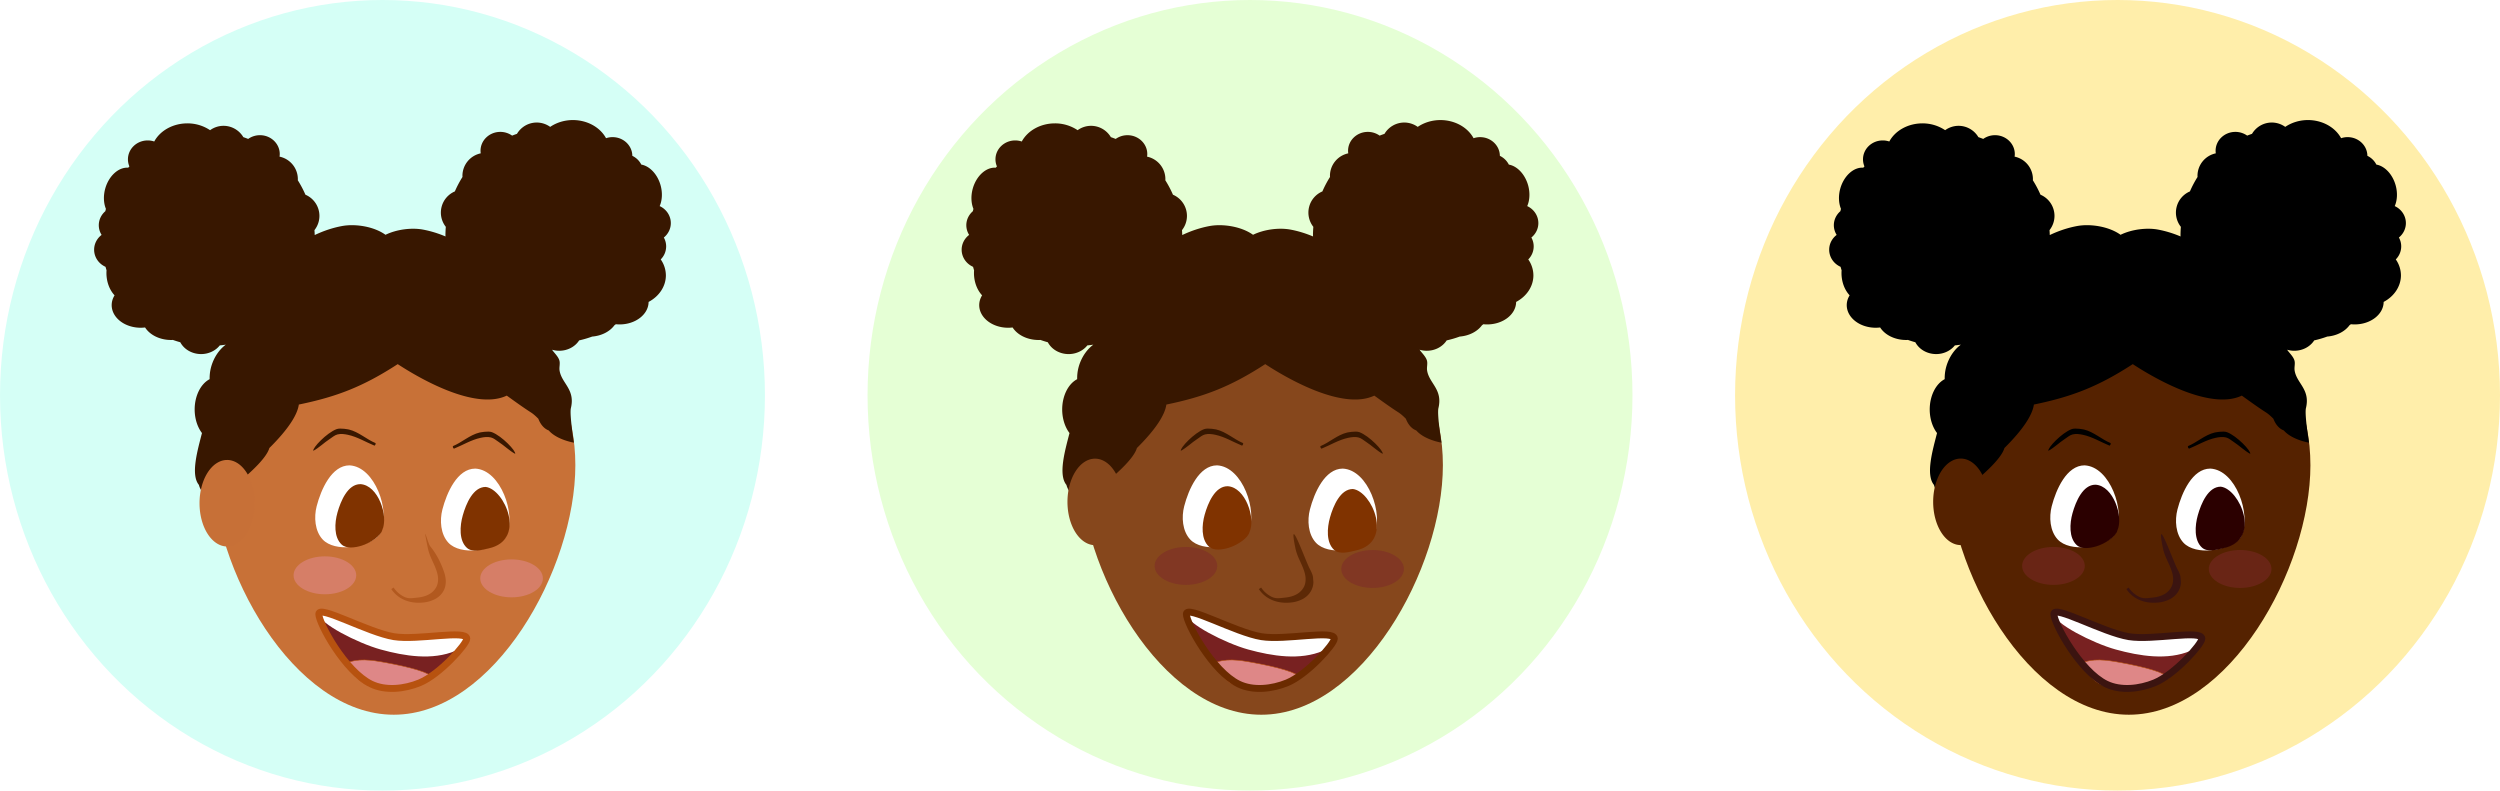 <svg xmlns="http://www.w3.org/2000/svg" width="904.768" height="286.116" viewBox="0 0 239.386 75.702"><defs><filter id="b" x="-.48" width="1.961" y="-.794" height="2.587" color-interpolation-filters="sRGB"><feGaussianBlur stdDeviation="1.201"/></filter><filter id="a" x="-.48" width="1.961" y="-.794" height="2.587" color-interpolation-filters="sRGB"><feGaussianBlur stdDeviation="1.201"/></filter><filter id="d" x="-.492" width="1.984" y="-.813" height="2.626" color-interpolation-filters="sRGB"><feGaussianBlur stdDeviation="1.23"/></filter><filter id="c" x="-.492" width="1.984" y="-.813" height="2.626" color-interpolation-filters="sRGB"><feGaussianBlur stdDeviation="1.23"/></filter><filter id="f" x="-.492" width="1.984" y="-.813" height="2.626" color-interpolation-filters="sRGB"><feGaussianBlur stdDeviation="1.23"/></filter><filter id="e" x="-.492" width="1.984" y="-.813" height="2.626" color-interpolation-filters="sRGB"><feGaussianBlur stdDeviation="1.23"/></filter></defs><g transform="translate(-75.148 -90.667)"><ellipse cx="111.771" cy="128.518" rx="36.623" ry="37.851" fill="#d5fff6"/><g transform="translate(-.814 -4.132)"><path d="M131.054 139.337c0 9.945-7.784 23.9-17.387 23.9-9.602 0-17.387-13.955-17.387-23.9 0-9.945 7.785-18.007 17.387-18.007 9.603 0 17.387 8.062 17.387 18.007z" fill="#c87137"/><path d="M130.82 106.295c-.79.001-1.558.232-2.176.654a2.205 2.205 0 00-1.285-.417c-.78 0-1.5.412-1.896 1.083-.156.053-.312.11-.465.17a1.953 1.953 0 00-1.129-.357c-1.046 0-1.895.81-1.895 1.81.001.082.007.163.02.244a2.205 2.205 0 00-1.753 2.157c0 .035.003.07.005.106-.278.441-.522.904-.73 1.383a2.204 2.204 0 00-.866 3.392c-.022.27-.034.538-.035.808l.006.113c-.7-.296-1.422-.52-2.161-.658-1.071-.198-2.497-.033-3.585.499-1.11-.799-2.889-1.075-4.162-.839-.9.167-1.776.463-2.617.863a9.822 9.822 0 00-.024-.47c.307-.388.475-.868.476-1.363 0-.884-.528-1.683-1.341-2.03a10.332 10.332 0 00-.73-1.382 1.86 1.86 0 00.005-.105 2.205 2.205 0 00-1.753-2.158c.012-.08.019-.162.02-.243 0-1-.849-1.811-1.895-1.811-.407 0-.803.126-1.129.358a10.105 10.105 0 00-.465-.171 2.206 2.206 0 00-1.896-1.084 2.205 2.205 0 00-1.286.418 3.886 3.886 0 00-2.175-.653c-1.362 0-2.6.678-3.173 1.737-.2-.068-.41-.102-.623-.103-1.047 0-1.895.81-1.895 1.81 0 .233.047.463.139.678l-.112.122c-.921-.067-1.857.781-2.2 1.994-.19.68-.167 1.386.064 1.95-.021.074-.037.149-.056.223a1.895 1.811 0 00-.627 1.343 1.895 1.811 0 00.27.927 1.895 1.811 0 00-.716 1.418 1.895 1.811 0 001.092 1.638c.03.112.063.224.097.335a3.59 3.59 0 00-.01.26c0 .824.285 1.606.779 2.135-.181.292-.276.61-.277.935 0 1.197 1.245 2.168 2.782 2.168.14 0 .278-.01.416-.027.47.735 1.433 1.199 2.487 1.199.06 0 .12-.002.18-.005.232.083.467.157.705.223.365.69 1.14 1.13 1.99 1.131.712 0 1.38-.31 1.793-.832.193-.017.385-.04.576-.07-.545.4-1 1.017-1.274 1.732a4.096 4.096 0 00-.275 1.573c-.862.452-1.434 1.609-1.434 2.901 0 .856.254 1.674.699 2.258-.406 1.6-1.115 3.986-.29 4.97.16.718 1.163 1.752 1.163 1.752s5.07-3.483 5.58-5.286c1.87-1.855 2.692-3.216 2.822-4.164 3.67-.757 6.17-1.73 9.469-3.871 2.875 1.878 7.674 4.334 10.442 3.014.767.549 1.528 1.107 2.307 1.606.242.154.48.37.716.61.215.566.568.962.997 1.12.79.909 2.413 1.17 2.413 1.17s-.428-2.626-.296-3.292c.445-1.823-.883-2.372-1.08-3.614-.052-.325.077-.674-.025-.987-.126-.387-.524-.741-.692-1.006.22.066.45.1.682.1.788 0 1.516-.38 1.909-.993.424-.095.842-.218 1.25-.367.893-.073 1.686-.476 2.13-1.084l.135-.098c.117.013.236.02.354.02 1.53 0 2.772-.963 2.781-2.155 1.028-.546 1.653-1.508 1.655-2.544a2.68 2.68 0 00-.493-1.527 1.77 1.77 0 00.52-1.244c0-.298-.076-.59-.223-.852.425-.344.67-.85.67-1.382 0-.693-.415-1.324-1.067-1.627.25-.572.28-1.3.084-2-.294-1.041-1.034-1.833-1.844-1.975a1.853 1.853 0 00-.859-.837c-.01-.992-.855-1.791-1.894-1.792-.212 0-.423.035-.623.103-.573-1.058-1.81-1.736-3.173-1.737z" fill="#381700"/><path d="M121.47 139.67c-1.721 0-2.734 2.315-3.147 3.912-.271 1.044-.177 2.376.57 3.18.595.641 1.685.816 2.576.732 1.132-.106 2.818-.663 3.018-1.521.88-1.881-.552-6.18-3.018-6.304zM109.43 139.359c-1.72 0-2.733 2.315-3.147 3.912-.27 1.044-.176 2.376.57 3.18.595.642 1.685.817 2.576.733 1.132-.107 2.818-.664 3.018-1.522.88-1.881-.552-6.18-3.018-6.303z" fill="#fff"/><path d="M120.66 155.953c0 .387-1.786 2.285-3.553 3.346-.66.396-1.317.899-1.878 1.12-1.17.46-2.631.457-3.736-.12-2.474-1.29-5.007-5.822-5.007-6.709 0-.887 4.724 1.774 7.199 2.174 2.296.37 6.975-.699 6.975.189z" fill="#782121"/><path d="M116.916 147.222c.19.935.556 1.378.844 2.229.085.25.142.51.149.767.007.257-.037.515-.143.742a1.703 1.703 0 01-.734.752c-.317.174-.68.265-1.049.305-.727.078-1.015.159-1.613-.238a2.57 2.57 0 01-.72-.72l-.22.147c.208.314.48.585.793.793.662.44 1.482.578 2.26.494a3.06 3.06 0 001.15-.336c.358-.196.67-.493.846-.873.125-.27.175-.57.168-.86a2.844 2.844 0 00-.162-.845c-.31-.913-.752-1.77-1.33-2.472-.232-.282-.787-2.583-.239.115z" style="line-height:normal;font-variant-ligatures:normal;font-variant-position:normal;font-variant-caps:normal;font-variant-numeric:normal;font-variant-alternates:normal;font-feature-settings:normal;text-indent:0;text-align:start;text-decoration-line:none;text-decoration-style:solid;text-decoration-color:#000;text-transform:none;text-orientation:mixed;white-space:normal;shape-padding:0;isolation:auto;mix-blend-mode:normal;solid-color:#000;solid-opacity:1" color="#000" font-weight="400" font-family="sans-serif" overflow="visible" fill="#b2591f" enable-background="accumulate"/><path d="M110.464 141.158c-1.198 0-1.876 1.602-2.191 2.724-.278.988-.352 2.352.397 3.053.465.434 1.296.302 1.906.119.796-.24 1.85-.91 1.99-1.507.612-1.31-.385-4.303-2.102-4.39zM122.464 141.425c-1.198 0-1.874 1.603-2.19 2.725-.285 1.005-.38 2.409.396 3.108.519.467 1.42.208 2.093.05 3.662-.812 1.516-5.682-.299-5.883z" fill="#803300"/><path d="M121.877 136.218c-.928.223-1.7.952-2.55 1.3 0 0-.01.086.006.125.017.048.093.12.093.12.85-.346 1.654-.845 2.551-1.039.324-.07.673-.118.995-.037.274.068.495.273.732.427.546.356 1.058.862 1.586 1.143.104-.263-1.277-1.72-2.227-2.076-.37-.14-1.186.037-1.186.037zM109.375 135.929c.928.222 1.7.952 2.55 1.299 0 0 .01.086-.005.126-.018.047-.094.12-.094.12-.85-.347-1.653-.846-2.55-1.04-.325-.07-.673-.117-.995-.037-.275.069-.496.274-.733.428-.546.355-1.057.862-1.586 1.142-.103-.262 1.277-1.719 2.227-2.076.37-.139 1.186.038 1.186.038z" style="line-height:normal;font-variant-ligatures:normal;font-variant-position:normal;font-variant-caps:normal;font-variant-numeric:normal;font-variant-alternates:normal;font-feature-settings:normal;text-indent:0;text-align:start;text-decoration-line:none;text-decoration-style:solid;text-decoration-color:#000;text-transform:none;text-orientation:mixed;white-space:normal;shape-padding:0;isolation:auto;mix-blend-mode:normal;solid-color:#000;solid-opacity:1" color="#000" font-weight="400" font-family="sans-serif" overflow="visible" fill="#381700" enable-background="accumulate"/><path d="M117.43 159.743c-.177-.023-3.232 1.206-5.392.89-1.841-.27-2.009-1.25-3.044-2.272 1.193-.572 2.478-.377 3.964-.102 1.932.359 4.3.926 4.472 1.484z" fill="#de8787" stroke="#b7520f" stroke-width=".053" stroke-linecap="round"/><path d="M120.66 155.953c0 .531-.596.957-1.084 1.165-2.197.934-4.86.51-7.162-.126-2.196-.606-5.928-2.515-5.928-3.402s4.724 1.774 7.199 2.174c2.296.37 6.975-.699 6.975.189z" fill="#fff"/><path d="M120.66 155.953c0 .531-2.613 3.447-4.523 4.229-1.433.587-3.251.794-4.644.117-2.51-1.219-5.007-5.821-5.007-6.709 0-.887 4.724 1.774 7.199 2.174 2.296.37 6.975-.698 6.975.189z" fill="none" stroke="#b7520f" stroke-width=".66" stroke-linecap="round"/><ellipse ry="1.816" rx="3" cy="150.181" cx="124.947" fill="#de8787" fill-opacity=".611" filter="url(#a)"/><ellipse ry="1.816" rx="3" cy="149.889" cx="107.072" fill="#de8787" fill-opacity=".611" filter="url(#b)"/><path d="M100.35 142.986a2.642 4.142 0 01-2.642 4.142 2.642 4.142 0 01-2.642-4.142 2.642 4.142 0 012.642-4.143 2.642 4.142 0 012.643 4.143z" fill="#c77037"/></g><g transform="translate(2.68)"><ellipse ry="37.851" rx="36.623" cy="128.518" cx="192.162" fill="#e5ffd5"/><g transform="translate(19.321 -4.69)"><path d="M191.31 139.896c0 9.944-7.784 23.9-17.387 23.9-9.602 0-17.387-13.956-17.387-23.9 0-9.945 7.785-18.007 17.387-18.007 9.603 0 17.387 8.062 17.387 18.007z" fill="#86471c"/><path d="M191.076 106.854c-.79 0-1.558.231-2.176.653a2.205 2.205 0 00-1.286-.417c-.778.001-1.499.413-1.895 1.083-.157.054-.312.11-.466.171a1.953 1.953 0 00-1.128-.358c-1.046 0-1.895.811-1.895 1.812 0 .081.007.162.02.242a2.205 2.205 0 00-1.754 2.158l.005.105a10.33 10.33 0 00-.73 1.384 2.204 2.204 0 00-.865 3.392c-.023.269-.034.538-.035.808l.006.113c-.7-.296-1.422-.521-2.162-.658-1.07-.199-2.496-.033-3.584.498-1.111-.798-2.889-1.074-4.162-.838-.9.167-1.776.463-2.617.862a9.822 9.822 0 00-.024-.47c.307-.388.474-.868.475-1.363 0-.883-.528-1.682-1.34-2.029a10.332 10.332 0 00-.73-1.382 1.86 1.86 0 00.005-.106 2.205 2.205 0 00-1.753-2.157c.012-.08.019-.162.02-.243 0-1-.849-1.811-1.896-1.811-.406 0-.802.125-1.128.358a10.102 10.102 0 00-.465-.171 2.206 2.206 0 00-1.896-1.085 2.205 2.205 0 00-1.286.418 3.886 3.886 0 00-2.175-.653c-1.362.001-2.6.679-3.173 1.738-.2-.068-.41-.103-.623-.104-1.047 0-1.896.811-1.896 1.812 0 .232.048.462.14.677a11.4 11.4 0 00-.112.122c-.922-.067-1.857.78-2.2 1.994-.19.68-.168 1.385.063 1.95-.02.073-.036.148-.055.222a1.895 1.811 0 00-.627 1.343 1.895 1.811 0 00.27.927 1.895 1.811 0 00-.717 1.418 1.895 1.811 0 001.093 1.638c.03.113.062.224.097.336a3.4 3.4 0 00-.01.26c0 .824.285 1.606.778 2.134-.18.292-.275.611-.276.935 0 1.198 1.245 2.169 2.781 2.169.14 0 .279-.01.416-.027.471.734 1.434 1.198 2.488 1.199.06 0 .12-.002.179-.005.233.082.468.157.706.222.365.69 1.139 1.131 1.99 1.132.712 0 1.38-.31 1.793-.832.193-.018.385-.041.576-.07-.545.4-1 1.017-1.275 1.732a4.096 4.096 0 00-.274 1.573c-.862.452-1.434 1.608-1.435 2.9.001.857.255 1.674.7 2.259-.406 1.6-1.115 3.985-.29 4.97.16.717 1.162 1.751 1.162 1.751s5.07-3.482 5.58-5.285c1.871-1.855 2.693-3.217 2.823-4.164 3.67-.758 6.17-1.731 9.468-3.872 2.875 1.879 7.675 4.334 10.443 3.015.767.548 1.527 1.107 2.307 1.605.242.155.48.37.716.611.214.565.567.962.996 1.12.79.908 2.413 1.169 2.413 1.169s-.427-2.625-.295-3.291c.444-1.824-.883-2.373-1.08-3.615-.052-.325.076-.673-.025-.986-.126-.387-.524-.741-.693-1.006.22.065.45.1.683.1.788-.001 1.515-.38 1.908-.993.425-.096.843-.219 1.251-.368.893-.072 1.686-.476 2.13-1.084l.134-.097c.118.012.236.02.355.02 1.53 0 2.772-.963 2.781-2.155 1.027-.546 1.653-1.508 1.654-2.544a2.68 2.68 0 00-.492-1.527 1.77 1.77 0 00.52-1.245c0-.297-.077-.59-.223-.851.425-.345.67-.85.67-1.382-.001-.693-.415-1.325-1.067-1.628.25-.571.28-1.299.084-2-.295-1.04-1.034-1.832-1.845-1.974a1.853 1.853 0 00-.858-.837c-.01-.993-.855-1.792-1.894-1.792-.212 0-.423.035-.624.103-.573-1.059-1.81-1.736-3.172-1.738z" fill="#381700"/><path d="M181.725 140.228c-1.72 0-2.733 2.315-3.147 3.913-.27 1.044-.176 2.376.57 3.18.595.641 1.685.816 2.577.732 1.131-.107 2.818-.664 3.017-1.521.88-1.882-.551-6.18-3.017-6.304zM169.685 139.917c-1.72 0-2.733 2.316-3.146 3.913-.27 1.044-.177 2.376.57 3.18.595.641 1.685.816 2.576.732 1.132-.106 2.818-.663 3.018-1.521.88-1.882-.552-6.18-3.018-6.304z" fill="#fff"/><path d="M180.916 156.511c0 .387-1.786 2.286-3.553 3.346-.66.396-1.318.9-1.878 1.12-1.17.461-2.631.457-3.736-.119-2.474-1.29-5.007-5.822-5.007-6.71 0-.886 4.724 1.775 7.198 2.174 2.297.371 6.976-.698 6.976.19z" fill="#782121"/><path d="M177.172 147.78c.19.936.555 1.378.844 2.23.085.25.142.51.149.767.007.257-.038.515-.143.742a1.703 1.703 0 01-.734.752c-.317.174-.68.265-1.05.305-.726.078-1.014.158-1.613-.239a2.57 2.57 0 01-.718-.719l-.221.147c.208.314.479.585.793.793.662.439 1.482.577 2.26.494a3.06 3.06 0 001.15-.336c.358-.196.67-.494.846-.873.125-.27.199-.571.168-.861-.031-.288-.005-.327-.079-.579a3.832 3.832 0 00-.25-.561c-.406-.726-2.117-5.6-1.402-2.061z" style="line-height:normal;font-variant-ligatures:normal;font-variant-position:normal;font-variant-caps:normal;font-variant-numeric:normal;font-variant-alternates:normal;font-feature-settings:normal;text-indent:0;text-align:start;text-decoration-line:none;text-decoration-style:solid;text-decoration-color:#000;text-transform:none;text-orientation:mixed;white-space:normal;shape-padding:0;isolation:auto;mix-blend-mode:normal;solid-color:#000;solid-opacity:1" color="#000" font-weight="400" font-family="sans-serif" overflow="visible" fill="#5d2906" enable-background="accumulate"/><path d="M182.133 136.777c-.928.223-1.7.952-2.55 1.299 0 0-.01.086.005.126.018.047.094.12.094.12.85-.347 1.653-.846 2.55-1.04.325-.069.674-.117.995-.037.275.07.496.274.733.428.546.355 1.058.862 1.586 1.143.103-.263-1.277-1.72-2.227-2.077-.37-.139-1.186.038-1.186.038zM169.63 136.487c.929.223 1.701.952 2.552 1.3 0 0 .009.086-.006.125-.018.048-.094.12-.094.12-.85-.346-1.653-.845-2.55-1.039-.325-.07-.674-.118-.996-.037-.274.068-.495.273-.732.428-.546.355-1.058.861-1.586 1.142-.104-.263 1.277-1.72 2.227-2.076.37-.14 1.186.037 1.186.037z" style="line-height:normal;font-variant-ligatures:normal;font-variant-position:normal;font-variant-caps:normal;font-variant-numeric:normal;font-variant-alternates:normal;font-feature-settings:normal;text-indent:0;text-align:start;text-decoration-line:none;text-decoration-style:solid;text-decoration-color:#000;text-transform:none;text-orientation:mixed;white-space:normal;shape-padding:0;isolation:auto;mix-blend-mode:normal;solid-color:#000;solid-opacity:1" color="#000" font-weight="400" font-family="sans-serif" overflow="visible" fill="#381700" enable-background="accumulate"/><path d="M177.686 160.301c-.177-.022-3.232 1.207-5.392.89-1.841-.27-2.01-1.25-3.044-2.272 1.193-.571 2.478-.377 3.964-.101 1.932.358 4.3.926 4.472 1.483z" fill="#de8787" stroke="#b7520f" stroke-width=".053" stroke-linecap="round"/><path d="M180.916 156.511c0 .532-.596.958-1.084 1.165-2.198.934-4.86.51-7.162-.125-2.196-.606-5.928-2.515-5.928-3.402s4.724 1.774 7.198 2.173c2.297.371 6.976-.698 6.976.19z" fill="#fff"/><path d="M180.916 156.511c0 .532-2.613 3.448-4.523 4.23-1.433.586-3.251.794-4.644.117-2.51-1.22-5.007-5.822-5.007-6.709 0-.887 4.724 1.774 7.198 2.173 2.297.371 6.976-.698 6.976.19z" fill="none" stroke="#6b2b00" stroke-width=".66" stroke-linecap="round"/><ellipse ry="1.816" rx="3" cy="149.84" cx="184.58" fill="#7d2a2a" fill-opacity=".517" filter="url(#c)"/><ellipse ry="1.816" rx="3" cy="149.547" cx="166.705" fill="#7d2a2a" fill-opacity=".517" filter="url(#d)"/><path d="M170.69 141.915c-1.197 0-1.875 1.602-2.19 2.724-.278.988-.353 2.352.397 3.052.465.435 1.296.303 1.905.12.797-.24 1.851-.91 1.99-1.507.613-1.31-.384-4.303-2.101-4.39zM182.69 142.182c-1.197 0-1.874 1.603-2.19 2.725-.284 1.005-.379 2.408.397 3.108.518.467 1.42.207 2.093.05 3.662-.813 1.515-5.682-.3-5.883z" fill="#803300"/></g><path d="M179.966 138.728a2.642 4.142 0 01-2.642 4.142 2.642 4.142 0 01-2.642-4.142 2.642 4.142 0 012.642-4.142 2.642 4.142 0 012.642 4.142z" fill="#86471c"/></g><ellipse cx="277.912" cy="128.518" rx="36.623" ry="37.851" fill="#fea"/><g transform="translate(38.972 -4.914)"><path d="M257.41 140.119c0 9.945-7.785 23.9-17.387 23.9-9.603 0-17.387-13.955-17.387-23.9 0-9.945 7.784-18.007 17.387-18.007 9.602 0 17.386 8.062 17.386 18.007z" fill="#520"/><path d="M257.175 107.077c-.79.001-1.557.232-2.176.654a2.205 2.205 0 00-1.285-.417c-.779 0-1.5.412-1.896 1.083-.156.053-.312.11-.465.17a1.953 1.953 0 00-1.128-.357c-1.047 0-1.895.81-1.895 1.81 0 .082.007.163.019.244a2.205 2.205 0 00-1.753 2.157c0 .035.003.07.005.106a10.33 10.33 0 00-.73 1.383 2.204 2.204 0 00-.866 3.392c-.022.269-.034.538-.035.808l.006.113c-.7-.296-1.422-.52-2.161-.658-1.07-.198-2.497-.033-3.585.499-1.11-.8-2.888-1.075-4.162-.839-.9.167-1.776.463-2.617.863a9.822 9.822 0 00-.024-.47c.307-.389.475-.868.476-1.363 0-.884-.528-1.683-1.341-2.03a10.332 10.332 0 00-.73-1.382 1.86 1.86 0 00.006-.106 2.205 2.205 0 00-1.754-2.157c.012-.08.019-.162.02-.243 0-1-.849-1.811-1.895-1.811-.407 0-.803.126-1.129.358a10.102 10.102 0 00-.465-.171 2.206 2.206 0 00-1.895-1.084 2.205 2.205 0 00-1.287.418 3.886 3.886 0 00-2.175-.653c-1.362 0-2.6.678-3.173 1.737-.2-.068-.41-.103-.623-.103-1.047 0-1.895.81-1.895 1.81 0 .233.047.463.139.678a11.4 11.4 0 00-.112.122c-.921-.067-1.857.781-2.2 1.994-.19.68-.167 1.386.064 1.95-.021.074-.037.149-.056.222a1.895 1.811 0 00-.627 1.344 1.895 1.811 0 00.27.927 1.895 1.811 0 00-.716 1.418 1.895 1.811 0 001.092 1.638c.03.112.063.224.097.335a3.4 3.4 0 00-.01.26c0 .824.285 1.606.779 2.135-.181.292-.276.61-.277.935 0 1.197 1.245 2.168 2.782 2.168.14 0 .278-.01.416-.027.47.734 1.434 1.199 2.487 1.199.06 0 .12-.002.18-.005.232.083.467.157.705.223.365.69 1.14 1.13 1.99 1.131.712 0 1.38-.31 1.793-.832.193-.017.385-.041.576-.07-.545.4-.999 1.017-1.274 1.732a4.096 4.096 0 00-.275 1.573c-.862.452-1.433 1.608-1.434 2.901 0 .856.254 1.674.7 2.258-.407 1.6-1.116 3.985-.291 4.97.16.718 1.163 1.752 1.163 1.752s5.07-3.483 5.58-5.286c1.87-1.855 2.692-3.217 2.822-4.164 3.67-.757 6.17-1.73 9.469-3.871 2.875 1.878 7.674 4.334 10.442 3.014.767.549 1.528 1.107 2.307 1.605.242.155.48.37.716.611.215.566.568.962.997 1.12.79.908 2.413 1.17 2.413 1.17s-.428-2.626-.296-3.292c.445-1.823-.883-2.372-1.08-3.614-.052-.325.077-.674-.025-.987-.126-.387-.524-.741-.692-1.006.22.066.45.1.682.1.788 0 1.516-.38 1.909-.993.424-.096.842-.218 1.25-.368.893-.072 1.686-.476 2.13-1.083l.135-.098c.117.013.236.02.354.02 1.53 0 2.772-.963 2.781-2.155 1.028-.546 1.653-1.508 1.655-2.544a2.68 2.68 0 00-.493-1.527 1.77 1.77 0 00.52-1.245c0-.297-.076-.59-.223-.851.425-.344.67-.85.67-1.382 0-.693-.415-1.324-1.067-1.627.25-.572.28-1.3.084-2-.294-1.041-1.034-1.833-1.844-1.975a1.853 1.853 0 00-.859-.837c-.01-.992-.855-1.791-1.893-1.792-.213 0-.424.035-.624.103-.573-1.058-1.81-1.736-3.173-1.738z"/><path d="M247.824 140.451c-1.72 0-2.733 2.316-3.146 3.913-.27 1.044-.177 2.376.57 3.18.595.641 1.685.816 2.576.732 1.132-.106 2.818-.663 3.018-1.521.88-1.882-.552-6.18-3.018-6.304zM235.785 140.14c-1.72 0-2.733 2.316-3.147 3.913-.27 1.044-.176 2.376.57 3.18.595.642 1.685.817 2.577.733 1.131-.107 2.818-.664 3.017-1.522.88-1.881-.551-6.18-3.017-6.303z" fill="#fff"/><path d="M247.015 156.735c0 .387-1.786 2.285-3.553 3.346-.66.396-1.317.899-1.878 1.12-1.17.46-2.631.457-3.736-.12-2.474-1.29-5.007-5.822-5.007-6.709 0-.887 4.724 1.774 7.199 2.174 2.296.37 6.975-.699 6.975.189z" fill="#782121"/><path style="line-height:normal;font-variant-ligatures:normal;font-variant-position:normal;font-variant-caps:normal;font-variant-numeric:normal;font-variant-alternates:normal;font-feature-settings:normal;text-indent:0;text-align:start;text-decoration-line:none;text-decoration-style:solid;text-decoration-color:#000;text-transform:none;text-orientation:mixed;white-space:normal;shape-padding:0;isolation:auto;mix-blend-mode:normal;solid-color:#000;solid-opacity:1" d="M243.272 148.004c.19.935.555 1.378.844 2.229.085.25.141.51.148.767.007.257-.037.515-.143.742a1.703 1.703 0 01-.734.752c-.317.174-.68.265-1.049.305-.727.078-1.014.159-1.613-.238a2.57 2.57 0 01-.719-.72l-.22.147c.207.314.478.585.792.793.662.44 1.483.578 2.26.494a3.06 3.06 0 001.15-.336c.358-.196.67-.493.846-.873.126-.27.2-.571.168-.861-.031-.288-.005-.326-.078-.579a3.832 3.832 0 00-.252-.56c-.404-.726-2.115-5.6-1.4-2.062z" color="#000" font-weight="400" font-family="sans-serif" overflow="visible" fill="#3b1410" enable-background="accumulate"/><path style="line-height:normal;font-variant-ligatures:normal;font-variant-position:normal;font-variant-caps:normal;font-variant-numeric:normal;font-variant-alternates:normal;font-feature-settings:normal;text-indent:0;text-align:start;text-decoration-line:none;text-decoration-style:solid;text-decoration-color:#000;text-transform:none;text-orientation:mixed;white-space:normal;shape-padding:0;isolation:auto;mix-blend-mode:normal;solid-color:#000;solid-opacity:1" d="M248.232 137c-.927.223-1.7.952-2.55 1.3 0 0-.01.086.006.125.017.048.093.12.093.12.85-.346 1.654-.845 2.551-1.039.324-.07.673-.118.995-.037.274.068.495.273.732.427.546.356 1.058.862 1.586 1.143.104-.263-1.276-1.72-2.226-2.076-.37-.14-1.186.037-1.186.037zM235.73 136.71c.928.223 1.7.953 2.551 1.3 0 0 .009.086-.006.126-.018.047-.094.12-.094.12-.85-.347-1.653-.846-2.55-1.04-.325-.07-.673-.118-.995-.037-.274.069-.496.274-.733.428-.546.355-1.057.862-1.585 1.142-.104-.262 1.276-1.719 2.226-2.076.37-.139 1.186.038 1.186.038z" color="#000" font-weight="400" font-family="sans-serif" overflow="visible" enable-background="accumulate"/><path d="M243.785 160.525c-.177-.023-3.232 1.206-5.391.89-1.842-.27-2.01-1.25-3.044-2.272 1.192-.572 2.477-.377 3.963-.102 1.932.358 4.301.926 4.472 1.484z" fill="#de8787" stroke="#b7520f" stroke-width=".053" stroke-linecap="round"/><path d="M247.015 156.734c0 .532-.596.958-1.084 1.166-2.197.933-4.86.509-7.161-.126-2.197-.606-5.929-2.515-5.929-3.402s4.724 1.774 7.199 2.174c2.296.37 6.975-.699 6.975.189z" fill="#fff"/><path d="M247.015 156.735c0 .531-2.613 3.447-4.523 4.229-1.433.587-3.25.794-4.644.117-2.51-1.219-5.007-5.822-5.007-6.709 0-.887 4.724 1.774 7.199 2.174 2.296.37 6.975-.699 6.975.189z" fill="none" stroke="#3b1410" stroke-width=".66" stroke-linecap="round"/><ellipse cx="250.679" cy="150.063" rx="3" ry="1.816" fill="#7d2a2a" fill-opacity=".517" filter="url(#e)"/><ellipse cx="232.804" cy="149.771" rx="3" ry="1.816" fill="#7d2a2a" fill-opacity=".517" filter="url(#f)"/><path d="M236.82 141.994c-1.198 0-1.876 1.602-2.191 2.724-.278.988-.352 2.352.397 3.052.465.435 1.296.303 1.906.12.796-.24 1.85-.91 1.99-1.507.612-1.31-.385-4.303-2.102-4.39zM248.82 142.182c-1.198 0-1.874 1.603-2.191 2.725-.284 1.005-.378 2.408.397 3.108.518.467 1.42.207 2.093.05 3.662-.813 1.516-5.682-.299-5.883z" fill="#2b0000"/></g><path d="M265.543 138.72a2.642 4.142 0 01-2.643 4.142 2.642 4.142 0 01-2.642-4.142 2.642 4.142 0 012.642-4.143 2.642 4.142 0 012.643 4.143z" fill="#520"/></g></svg>